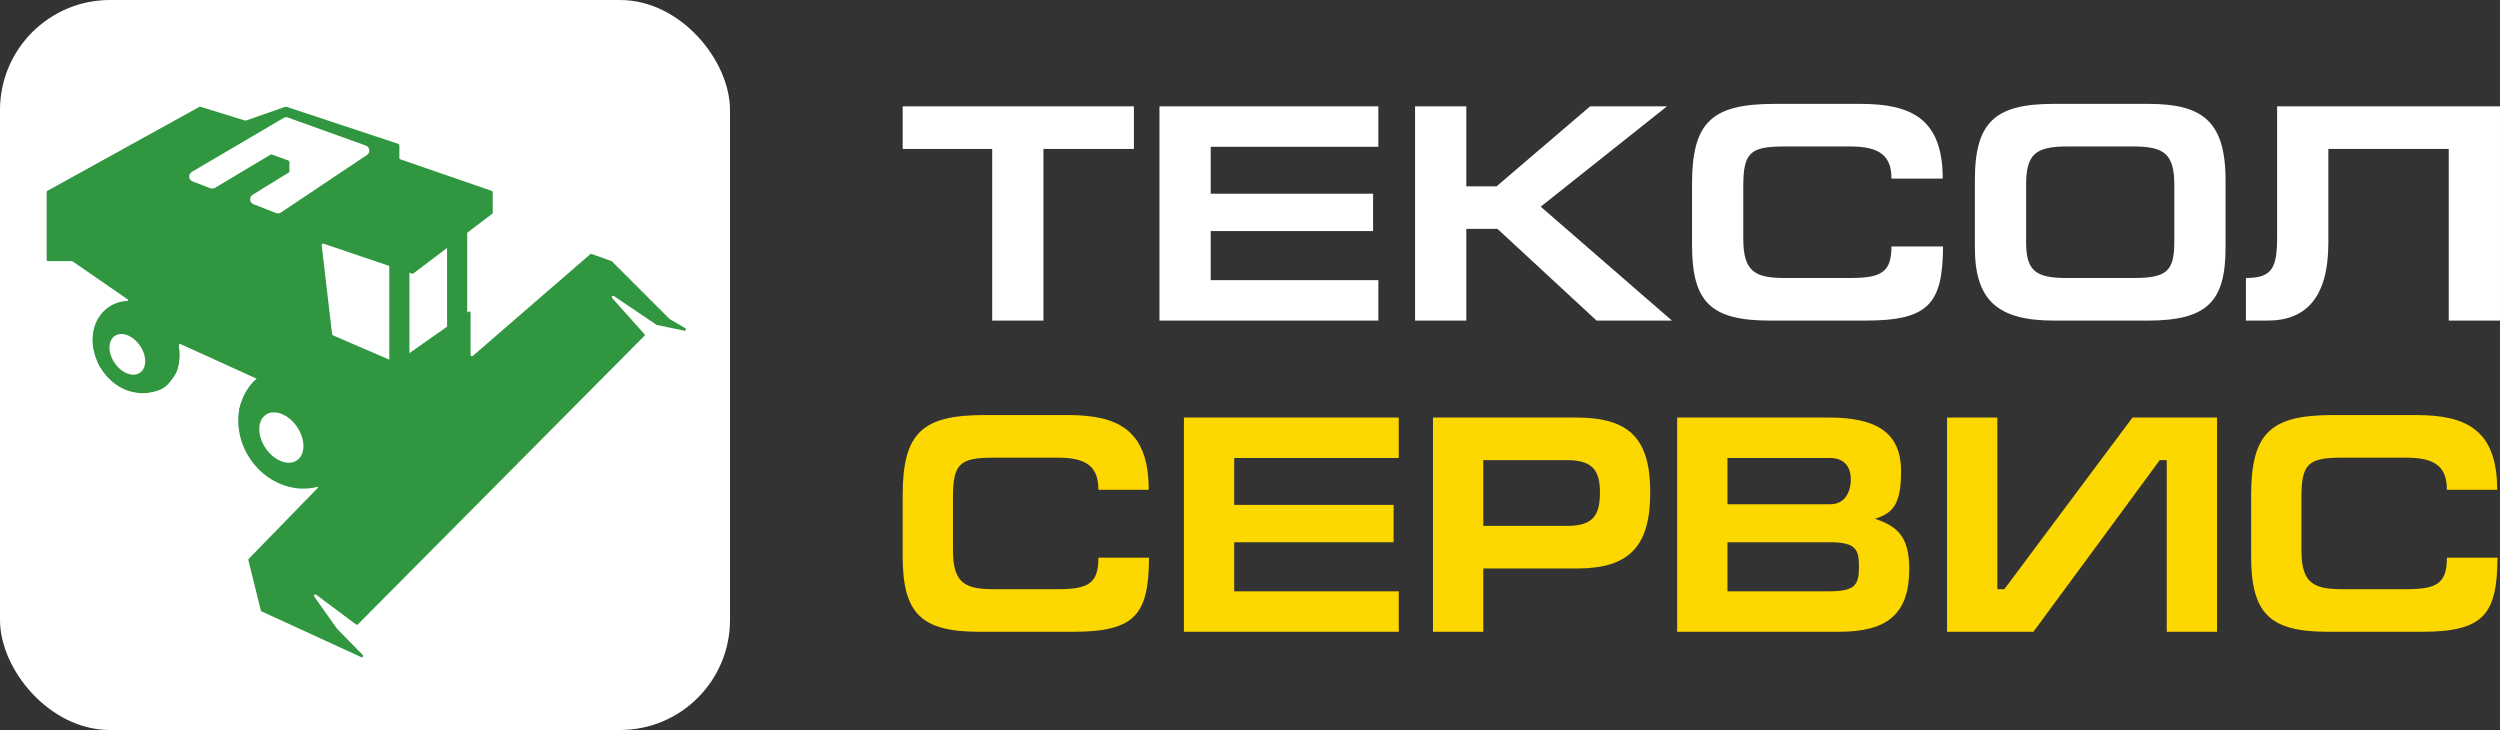 <?xml version="1.0" encoding="UTF-8"?> <svg xmlns="http://www.w3.org/2000/svg" width="750" height="219" viewBox="0 0 750 219" fill="none"><rect x="0" y="0" width="750" height="219" fill="#333333" stroke="none"/><path d="M270.802 31.902H340.17V44.683H313.034V96.177H297.66V44.683H270.802V31.902Z" fill="white"></path><path d="M347.839 96.177V31.902H413.502V44.035H363.212V58.112H411.927V69.319H363.212V84.044H413.502V96.177H347.839Z" fill="white"></path><path d="M439.895 31.902V55.89H448.972L477.034 31.902H500.094L462.215 62.002L501.576 96.177H478.978L449.249 68.67H439.895V96.177H424.521V31.902H439.895Z" fill="white"></path><path d="M567.441 73.949H582.908C582.815 91.083 578.648 96.177 559.662 96.177H531.044C513.262 96.177 507.613 90.712 507.613 73.486V55.241C507.613 36.441 513.633 31.162 532.526 31.162H558.087C573.276 31.162 582.815 35.514 582.815 53.574H567.441C567.441 46.813 564.015 43.942 555.124 43.942H535.397C525.117 43.942 522.987 45.702 522.987 55.797V71.727C522.987 81.544 526.599 83.396 535.397 83.396H555.124C564.293 83.396 567.441 81.729 567.441 73.949Z" fill="white"></path><path d="M607.836 72.653C607.836 81.081 610.521 83.396 619.875 83.396H640.25C650.068 83.396 652.29 81.266 652.29 72.56V55.426C652.29 46.072 649.141 43.942 639.973 43.942H620.153C610.521 43.942 607.836 46.35 607.836 55.519V72.653ZM667.664 74.227C667.664 90.249 662.385 96.177 644.418 96.177H616.171C598.945 96.177 592.462 89.786 592.462 74.227V54.037C592.462 36.441 598.667 31.162 616.171 31.162H644.418C660.348 31.162 667.664 35.977 667.664 54.037V74.227Z" fill="white"></path><path d="M683.132 31.902H749.999V96.177H734.626V44.683H698.506V72.838C698.506 89.323 691.745 96.177 680.261 96.177H673.778V83.396C681.65 83.396 683.132 80.432 683.132 71.078V31.902Z" fill="white"></path><path d="M329.526 167.306H344.706C344.616 184.44 340.525 189.534 321.89 189.534H293.8C276.347 189.534 270.802 184.069 270.802 166.843V148.598C270.802 129.798 276.71 124.519 295.255 124.519H320.344C335.252 124.519 344.616 128.871 344.616 146.931H329.526C329.526 140.17 326.162 137.299 317.435 137.299H298.073C287.983 137.299 285.892 139.059 285.892 149.154V165.083C285.892 174.901 289.437 176.753 298.073 176.753H317.435C326.435 176.753 329.526 175.086 329.526 167.306Z" fill="#FDD700"></path><path d="M355.175 189.534V125.259H419.625V137.392H370.265V151.469H418.08V162.676H370.265V177.401H419.625V189.534H355.175Z" fill="#FDD700"></path><path d="M444.986 170.548V189.534H429.896V125.259H472.893C488.802 125.259 495.074 131.557 495.074 147.765C495.074 164.065 488.62 170.548 473.075 170.548H444.986ZM444.986 138.04V157.767H470.166C477.802 157.767 479.984 154.711 479.984 147.765C479.984 141.467 478.075 138.04 470.166 138.04H444.986Z" fill="#FDD700"></path><path d="M518.237 137.392V151.284H549.053C553.144 151.284 555.234 148.043 555.234 143.782C555.234 139.892 553.144 137.392 548.962 137.392H518.237ZM503.147 189.534V125.259H548.598C562.598 125.259 570.324 129.52 570.324 141.374C570.324 151.747 567.597 153.97 562.507 155.637C568.779 157.767 572.779 160.545 572.779 170.64C572.779 184.44 565.961 189.534 551.689 189.534H503.147ZM518.237 162.676V177.401H548.508C556.598 177.401 557.689 175.549 557.689 169.899C557.689 164.991 556.871 162.676 549.053 162.676H518.237Z" fill="#FDD700"></path><path d="M599.206 125.259V176.753H601.297L639.749 125.259H665.111V189.534H650.021V138.04H647.931L610.024 189.534H584.116V125.259H599.206Z" fill="#FDD700"></path><path d="M734.065 167.306H749.246C749.155 184.44 745.064 189.534 726.429 189.534H698.34C680.886 189.534 675.341 184.069 675.341 166.843V148.598C675.341 129.798 681.25 124.519 699.794 124.519H724.883C739.792 124.519 749.155 128.871 749.155 146.931H734.065C734.065 140.17 730.701 137.299 721.974 137.299H702.612C692.522 137.299 690.431 139.059 690.431 149.154V165.083C690.431 174.901 693.976 176.753 702.612 176.753H721.974C730.974 176.753 734.065 175.086 734.065 167.306Z" fill="#FDD700"></path><rect width="219" height="219" rx="33" fill="white"></rect><path d="M134.117 69.665C134.117 67.995 135.471 66.642 137.14 66.642C138.81 66.642 140.163 67.995 140.163 69.665V97.88C140.163 99.55 138.81 100.903 137.14 100.903C135.471 100.903 134.117 99.55 134.117 97.88V69.665Z" fill="#309740"></path><path d="M116.785 78.533C116.785 76.863 118.138 75.51 119.808 75.51C121.478 75.51 122.831 76.863 122.831 78.533V109.57C122.831 111.239 121.478 112.593 119.808 112.593C118.138 112.593 116.785 111.239 116.785 109.57V78.533Z" fill="#309740"></path><path d="M193.318 100.217L183.65 89.421C183.333 89.068 183.782 88.553 184.176 88.819L196.931 97.433C196.975 97.462 197.024 97.483 197.075 97.494L205.287 99.198C205.734 99.291 205.966 98.687 205.573 98.456L200.871 95.69C200.841 95.672 200.814 95.651 200.79 95.627L183.559 78.396C183.516 78.353 183.465 78.321 183.408 78.301L177.468 76.193C177.331 76.144 177.179 76.173 177.069 76.268L141.838 106.775C141.577 107.001 141.171 106.816 141.171 106.471V93.819C141.171 93.493 140.803 93.302 140.536 93.49L118.985 108.634C118.87 108.714 118.722 108.73 118.593 108.674L99.868 100.593C99.736 100.536 99.644 100.412 99.627 100.269L96.504 73.522C96.469 73.228 96.753 72.999 97.033 73.094L123.637 82.092C123.763 82.135 123.902 82.112 124.009 82.032L147.662 64.143C147.763 64.067 147.822 63.948 147.822 63.821V57.658C147.822 57.486 147.713 57.334 147.55 57.277L120.079 47.791C119.917 47.735 119.808 47.582 119.808 47.41V43.554C119.808 43.381 119.697 43.227 119.532 43.172L85.878 32.02C85.794 31.992 85.702 31.993 85.618 32.023L73.781 36.166C73.7 36.194 73.611 36.196 73.529 36.17L60.115 32.028C60.01 31.995 59.897 32.007 59.801 32.06L14.208 57.256C14.08 57.327 14 57.462 14 57.609V77.928C14 78.151 14.181 78.331 14.403 78.331H21.533C21.615 78.331 21.695 78.356 21.762 78.403L38.264 89.784C38.576 89.999 38.451 90.521 38.081 90.604C36.129 91.043 32.958 92.294 30.325 95.059C27.1 98.445 28.309 105.606 29.317 108.764C30.593 111.518 34.678 117.148 40.805 117.631C48.463 118.236 50.076 116.019 52.292 112.794C54.163 110.074 53.918 106.049 53.606 103.654C53.564 103.337 53.887 103.095 54.179 103.227L77.716 113.943C77.984 114.065 78.038 114.428 77.823 114.629C77.078 115.322 75.67 116.7 73.656 118.841C70.431 122.267 71.842 128.716 72.447 131.336C73.051 133.956 76.88 140.607 83.128 144.033C87.248 146.292 92.015 146.151 94.88 145.617C95.292 145.541 95.608 146.087 95.316 146.387L74.618 167.654C74.521 167.754 74.482 167.897 74.516 168.032L78.245 183.144C78.274 183.264 78.356 183.363 78.468 183.414L108.355 197.136C108.761 197.322 109.124 196.807 108.811 196.488L101.088 188.596C101.073 188.581 101.059 188.564 101.047 188.547L94.271 178.961C94.006 178.587 94.473 178.131 94.841 178.406L106.831 187.356C106.992 187.476 107.216 187.459 107.358 187.317L193.304 100.77C193.454 100.619 193.46 100.376 193.318 100.217Z" fill="#309740"></path><path d="M50.94 97.177C55.465 103.801 54.593 112.272 48.993 116.098C43.392 119.925 35.184 117.656 30.658 111.033C26.133 104.409 27.005 95.937 32.605 92.111C38.206 88.285 46.414 90.553 50.94 97.177Z" fill="#309740"></path><path d="M103.156 118.623C109.081 127.295 107.606 138.615 99.863 143.905C92.119 149.195 81.038 146.453 75.113 137.781C69.188 129.108 70.662 117.789 78.406 112.498C86.15 107.208 97.231 109.95 103.156 118.623Z" fill="#309740"></path><path d="M63.297 55.976L57.98 53.931C57.148 53.611 57.054 52.472 57.822 52.021L85.318 35.858C85.59 35.698 85.92 35.667 86.217 35.774L109.56 44.163C110.382 44.458 110.518 45.563 109.792 46.048L83.993 63.31C83.703 63.504 83.337 63.543 83.013 63.416L76.248 60.769C75.431 60.449 75.331 59.332 76.078 58.872L86.854 52.241C87.168 52.048 87.36 51.705 87.36 51.335V48.642C87.36 48.196 87.081 47.797 86.662 47.643L81.79 45.857C81.489 45.746 81.154 45.778 80.878 45.942L64.225 55.896C63.944 56.064 63.602 56.093 63.297 55.976Z" fill="white" stroke="white" stroke-width="1.064"></path><ellipse cx="38.199" cy="106.303" rx="4.604" ry="6.692" transform="rotate(-34.34 38.199 106.303)" fill="white"></ellipse><ellipse cx="84.406" cy="131.265" rx="5.697" ry="8.28" transform="rotate(-34.34 84.406 131.265)" fill="white"></ellipse></svg> 